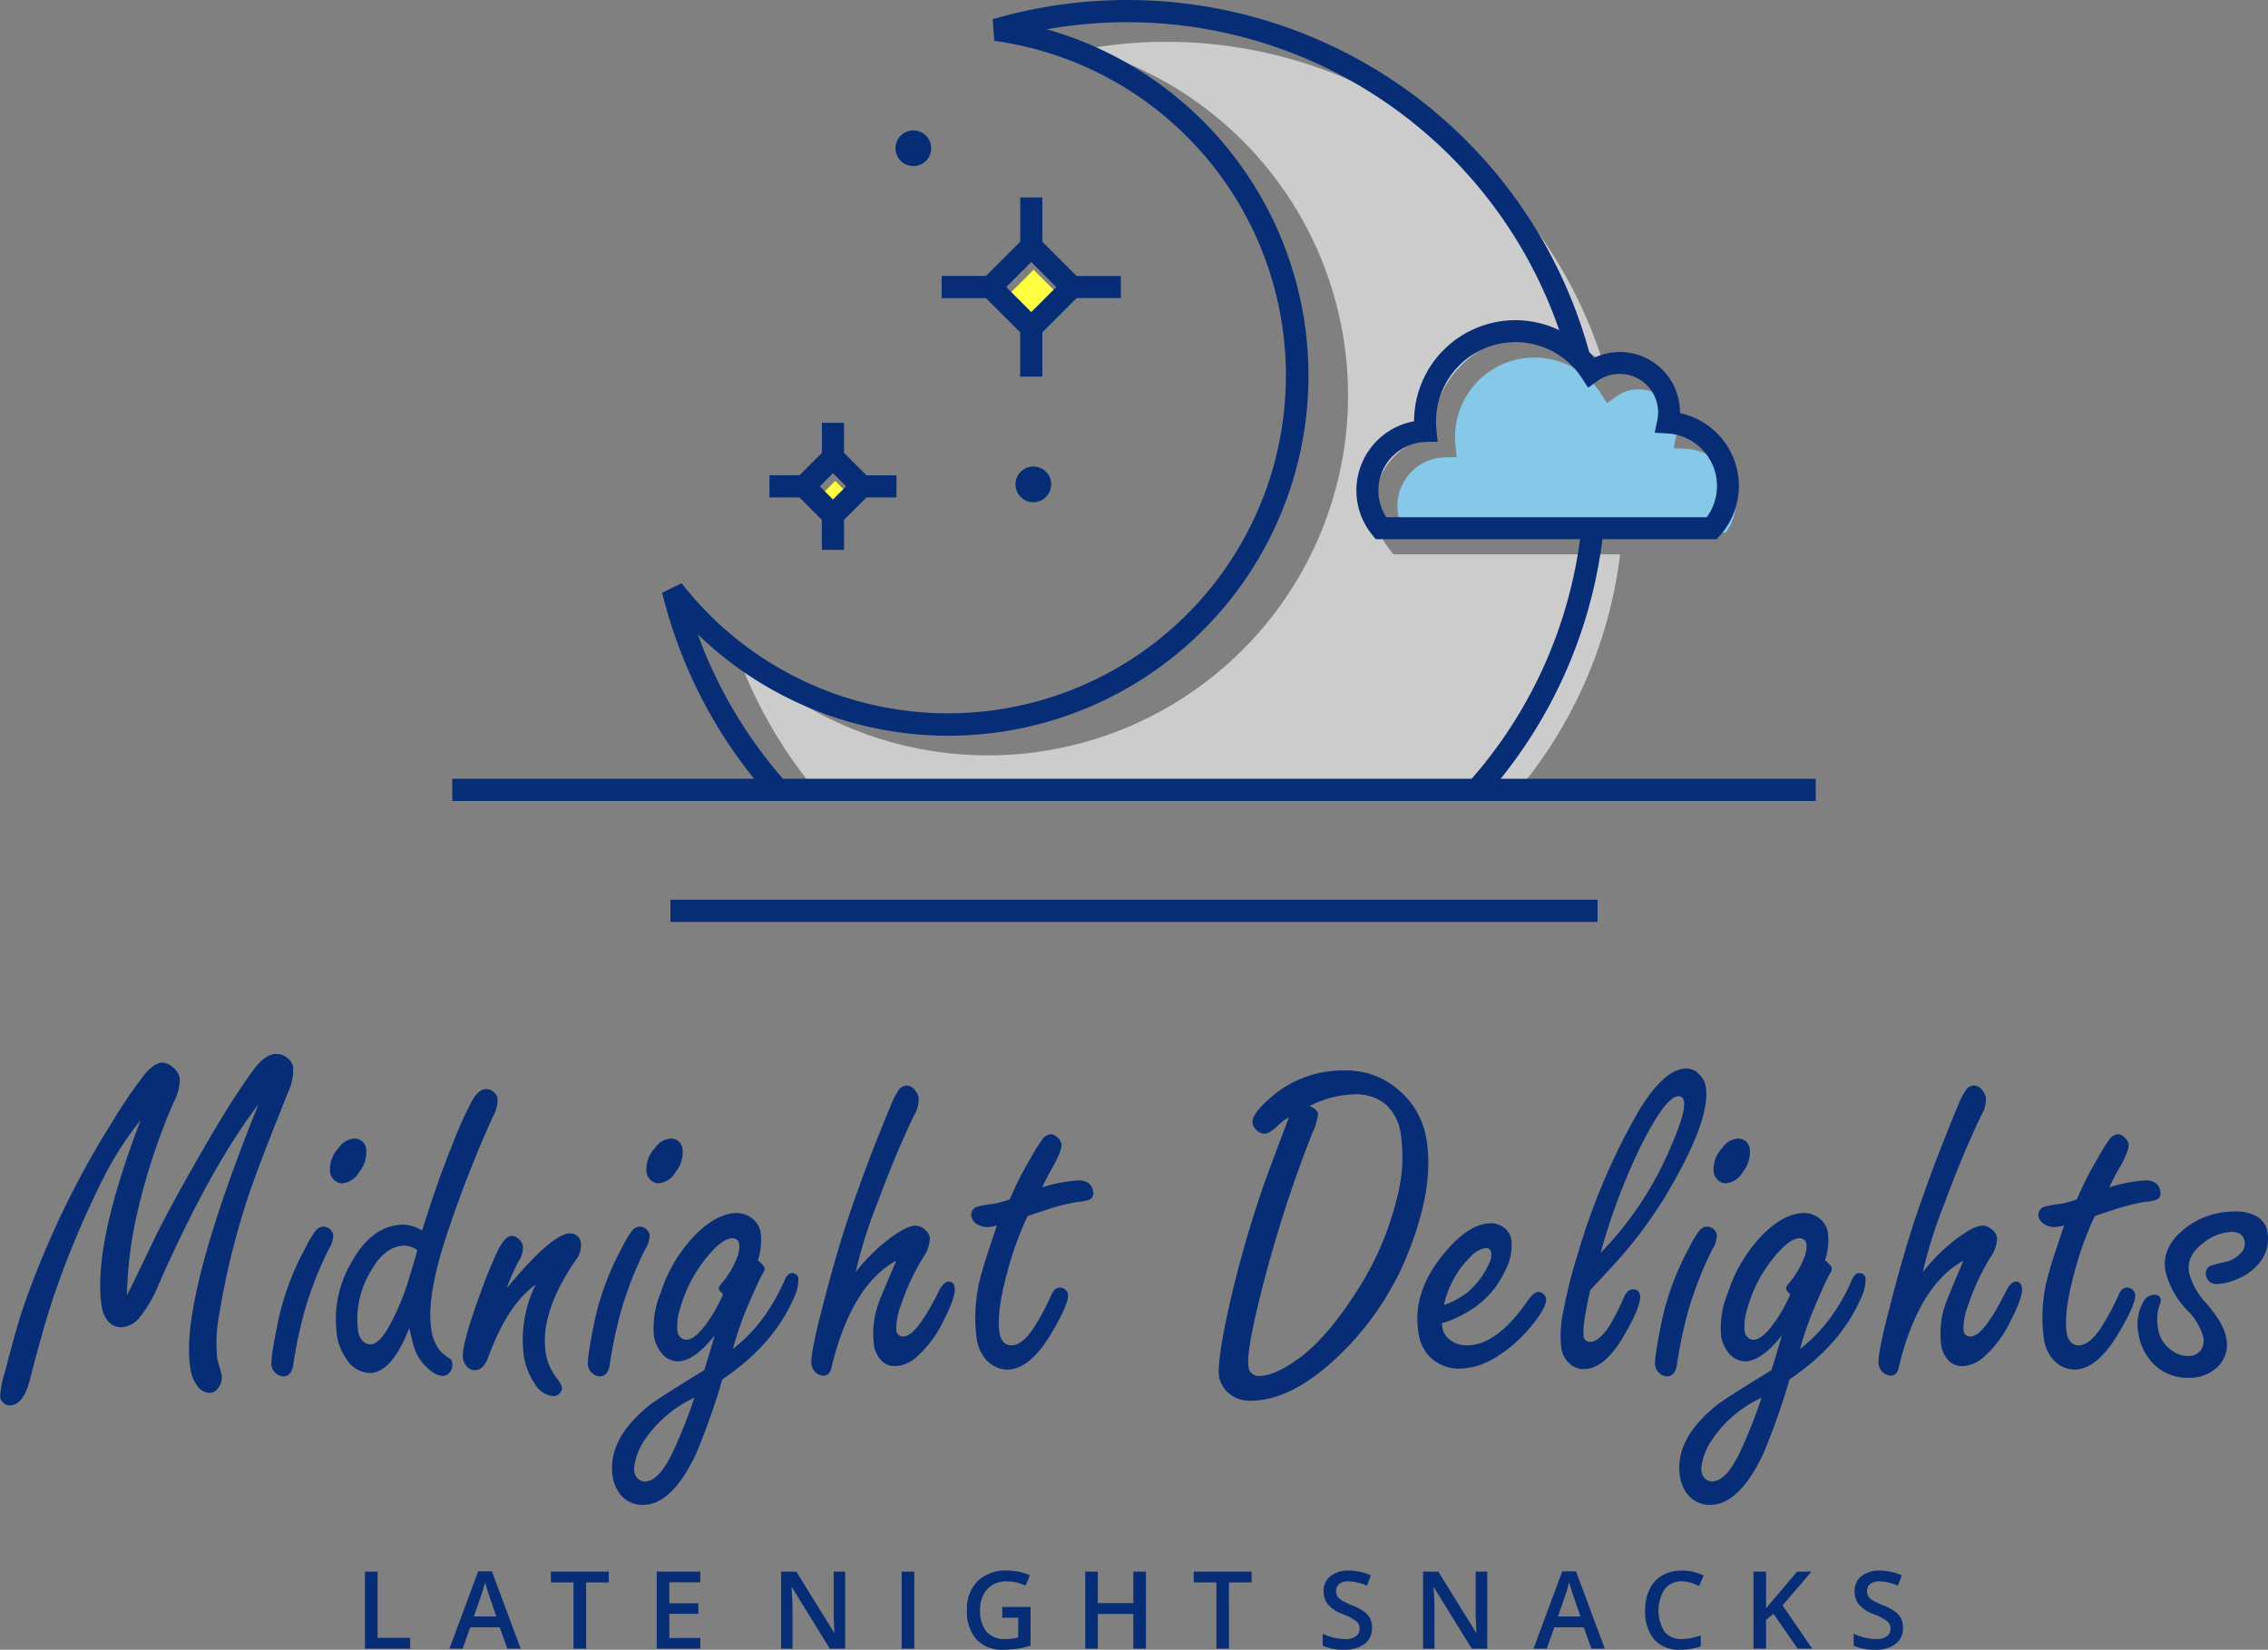 <svg xmlns="http://www.w3.org/2000/svg" width="341.404" height="248.368" viewBox="0 0 341.404 248.368"><rect x="0" y="0" width="341.404" height="248.368" fill="#808080" stroke="none"/><g id="Group_527" data-name="Group 527" transform="translate(-118.875 -1662.328)"><path id="Path_1" data-name="Path 1" d="M180.725,1702.838a7.29,7.29,0,0,0,.784,1.568h48.219a7.925,7.925,0,0,0-5.917-12.612l-1.914-.11.39-1.873a5.044,5.044,0,0,0,.1-.6c.017-.171.027-.369.027-.606a5.8,5.8,0,0,0-7.541-5.506h-.007a5.826,5.826,0,0,0-1.589.8l-1.394,1-.942-1.434a11.95,11.95,0,0,0-21.957,6.53c0,.274,0,.486.01.634.01.209.027.421.051.633l.185,1.774-1.791.038a7.327,7.327,0,0,0-6.719,9.763Z" transform="translate(148.92 38.11)" fill="#86c8e8"></path><path id="Path_2" data-name="Path 2" d="M164.112,1778.063H267.776a68.463,68.463,0,0,0,16.4-36.737h-34.1l-.5-.607a10.591,10.591,0,0,1-1.8-3.154l.007,0a10.593,10.593,0,0,1,8.054-13.989,15.247,15.247,0,0,1,25.806-10.965,68.866,68.866,0,0,0-75.481-47.753q-1.176.169-2.342.373a54.211,54.211,0,1,1-52.534,91.079,68.716,68.716,0,0,0,12.828,21.756" transform="translate(78.573 4.456)" fill="#ccc"></path><rect id="Rectangle_5" data-name="Rectangle 5" width="139.565" height="3.343" transform="translate(219.795 1797.779)" fill="#072d77"></rect><path id="Path_3" data-name="Path 3" d="M182.227,1704.5a7.386,7.386,0,0,0,.784,1.568H231.23a7.927,7.927,0,0,0-5.917-12.616l-1.914-.109.394-1.87a5.979,5.979,0,0,0,.092-.6c.017-.171.027-.373.027-.606a5.776,5.776,0,0,0-5.777-5.777,5.881,5.881,0,0,0-1.764.267h0a5.7,5.7,0,0,0-1.592.805l-1.4,1-.938-1.435a11.949,11.949,0,0,0-21.957,6.53c0,.273,0,.483.01.634.01.208.031.421.051.63l.185,1.778-1.791.037a7.319,7.319,0,0,0-6.715,9.763Zm-1.312,4.263a10.58,10.58,0,0,1-1.794-3.154h0a10.586,10.586,0,0,1,8.058-13.989,15.248,15.248,0,0,1,22.495-13.383,15.358,15.358,0,0,1,4.6,3.819,9.371,9.371,0,0,1,1.089-.425,9.068,9.068,0,0,1,11.845,8.64v.123a11.211,11.211,0,0,1,6.027,18.414l-.5.561H181.415Z" transform="translate(144.558 34.129)" fill="#072d77"></path><rect id="Rectangle_6" data-name="Rectangle 6" width="5.325" height="5.325" transform="translate(270.69 1706.712) rotate(-44.994)" fill="#ffff41"></rect><rect id="Rectangle_7" data-name="Rectangle 7" width="2.801" height="2.801" transform="translate(242.621 1736.718) rotate(-45.008)" fill="#ffff41"></rect><path id="Path_4" data-name="Path 4" d="M173.758,1680.735l-3.763,3.763,3.763,3.767,3.767-3.767Zm-6.821,2.092,5.157-5.154,0-6.664h3.329v6.664l5.161,5.161,6.664,0v3.328h-6.664l-5.154,5.154v6.67h-3.346v-6.67l-5.15-5.147h-6.667v-3.346Z" transform="translate(100.356 21.044)" fill="#072d77"></path><path id="Path_5" data-name="Path 5" d="M162.259,1688.5l-1.979,1.983,1.979,1.979,1.983-1.979Zm-5.034.312,3.37-3.373v-4.521h3.332v4.521l3.376,3.379h4.52v3.329H167.3l-3.37,3.373v4.524h-3.346v-4.524l-3.363-3.366H152.7v-3.342Z" transform="translate(82.001 45.068)" fill="#072d77"></path><path id="Path_6" data-name="Path 6" d="M166.2,1682.839a2.686,2.686,0,1,1-2.685,2.688,2.685,2.685,0,0,1,2.685-2.688" transform="translate(108.224 49.725)" fill="#072d77" fill-rule="evenodd"></path><path id="Path_7" data-name="Path 7" d="M160.924,1668.062a2.687,2.687,0,1,1-2.685,2.688,2.691,2.691,0,0,1,2.685-2.688" transform="translate(95.435 13.9)" fill="#072d77" fill-rule="evenodd"></path><path id="Path_8" data-name="Path 8" d="M138.756,1779.571h45.432a71.885,71.885,0,0,1-13.838-28.015l2.931-1.418a50.86,50.86,0,1,0,78.471-64.667h-.007a50.751,50.751,0,0,0-31.4-16.992l-.243-3.253a71.911,71.911,0,0,1,10.013-2.168,72.652,72.652,0,0,1,10.253-.73,72.127,72.127,0,0,1,69.913,54.442l-4.133-2.39a68.808,68.808,0,0,0-65.78-48.709,69.457,69.457,0,0,0-9.78.688q-1.181.17-2.342.376a54.21,54.21,0,1,1-52.537,91.08,68.709,68.709,0,0,0,12.828,21.756H292.208a68.469,68.469,0,0,0,16.536-37.956c.949.033,2.14.081,3.349.13a71.772,71.772,0,0,1-15.526,37.826H344v3.342H138.756Z" transform="translate(48.2 0)" fill="#072d77"></path><path id="Path_9" data-name="Path 9" d="M366.434,1739.99a2.919,2.919,0,0,1-1.116,2.428,4.868,4.868,0,0,1-3.085.877,7.346,7.346,0,0,1-3.222-.611v-1.8a8.862,8.862,0,0,0,1.685.589,7.316,7.316,0,0,0,1.664.212,2.646,2.646,0,0,0,1.661-.428,1.39,1.39,0,0,0,.538-1.144,1.45,1.45,0,0,0-.493-1.1,7.46,7.46,0,0,0-2.031-1.072,5.425,5.425,0,0,1-2.24-1.465,3.12,3.12,0,0,1-.647-1.983,2.771,2.771,0,0,1,1.031-2.284,4.279,4.279,0,0,1,2.767-.833,8.221,8.221,0,0,1,3.318.726l-.606,1.548a7.214,7.214,0,0,0-2.76-.651,2.123,2.123,0,0,0-1.4.4,1.324,1.324,0,0,0-.476,1.061,1.516,1.516,0,0,0,.192.774,1.971,1.971,0,0,0,.627.606,10.747,10.747,0,0,0,1.572.753,8.446,8.446,0,0,1,1.87.99,3,3,0,0,1,.877,1.037,3.193,3.193,0,0,1,.274,1.367m-13.657,3.144h-2.2l-3.64-5.25-1.113.91v4.339h-1.9v-11.6h1.9v5.534q.776-.951,1.544-1.832l3.13-3.7h2.157q-3.041,3.571-4.352,5.082ZM333.129,1733a3.129,3.129,0,0,0-2.568,1.157,6.073,6.073,0,0,0-.034,6.42,3.178,3.178,0,0,0,2.6,1.1,6.975,6.975,0,0,0,1.431-.148c.459-.1.938-.226,1.435-.376v1.63a8.744,8.744,0,0,1-3.092.514,4.936,4.936,0,0,1-3.911-1.541,6.439,6.439,0,0,1-1.363-4.414,7.127,7.127,0,0,1,.661-3.164,4.693,4.693,0,0,1,1.914-2.075,5.774,5.774,0,0,1,2.941-.723,7.324,7.324,0,0,1,3.287.743l-.681,1.579a10,10,0,0,0-1.243-.49A4.482,4.482,0,0,0,333.129,1733Zm-15.249,5.277-1.086-3.154c-.082-.212-.188-.545-.329-1s-.236-.788-.291-1a18.114,18.114,0,0,1-.627,2.137l-1.044,3.021Zm1.657,4.856-1.161-3.216h-4.428l-1.137,3.216h-2l4.335-11.643h2.065l4.335,11.643Zm-15.691,0h-2.325l-5.7-9.24h-.065l.041.514c.072.986.11,1.883.11,2.7v6.027H294.19v-11.6h2.3l5.685,9.191h.048c-.014-.12-.034-.562-.062-1.328s-.051-1.36-.051-1.788v-6.075h1.74Zm-17.338-3.144a2.92,2.92,0,0,1-1.116,2.428,4.874,4.874,0,0,1-3.085.877,7.346,7.346,0,0,1-3.222-.611v-1.8a8.781,8.781,0,0,0,1.685.589,7.293,7.293,0,0,0,1.664.212,2.66,2.66,0,0,0,1.661-.428,1.39,1.39,0,0,0,.538-1.144,1.45,1.45,0,0,0-.493-1.1,7.513,7.513,0,0,0-2.031-1.072,5.379,5.379,0,0,1-2.24-1.465,3.12,3.12,0,0,1-.647-1.983,2.778,2.778,0,0,1,1.027-2.284,4.289,4.289,0,0,1,2.77-.833,8.193,8.193,0,0,1,3.315.726l-.6,1.548a7.214,7.214,0,0,0-2.76-.651,2.117,2.117,0,0,0-1.4.4,1.324,1.324,0,0,0-.476,1.061,1.517,1.517,0,0,0,.192.774,1.971,1.971,0,0,0,.627.606,10.575,10.575,0,0,0,1.572.753,8.447,8.447,0,0,1,1.87.99,2.984,2.984,0,0,1,.873,1.037A3.142,3.142,0,0,1,286.509,1739.99Zm-21.533,3.144h-1.894v-9.972h-3.411v-1.623h8.715v1.623h-3.411Zm-12.5,0h-1.9v-5.23h-5.345v5.23h-1.894v-11.6h1.894v4.743h5.345v-4.743h1.9Zm-21.632-6.284h4.267v5.822a12.567,12.567,0,0,1-2.01.483,14.688,14.688,0,0,1-2.079.14,5.222,5.222,0,0,1-4.061-1.558,6.27,6.27,0,0,1-1.428-4.4,5.863,5.863,0,0,1,1.609-4.38,6.051,6.051,0,0,1,4.435-1.583,8.6,8.6,0,0,1,3.438.7l-.664,1.575a6.68,6.68,0,0,0-2.825-.651,3.8,3.8,0,0,0-2.931,1.167,4.5,4.5,0,0,0-1.079,3.185,4.755,4.755,0,0,0,.973,3.229,3.508,3.508,0,0,0,2.791,1.106,9.171,9.171,0,0,0,1.969-.229v-2.986h-2.4Zm-15.136,6.284v-11.6h1.894v11.6Zm-8.5,0h-2.325l-5.695-9.24h-.068l.041.514c.075.986.113,1.883.113,2.7v6.027h-1.723v-11.6h2.3l5.685,9.191h.044c-.01-.12-.031-.562-.062-1.328s-.048-1.36-.048-1.788v-6.075h1.736Zm-21.82,0h-6.558v-11.6h6.558v1.61h-4.661v3.15H185.1v1.589h-4.366v3.64h4.661Zm-17.184,0h-1.894v-9.972H162.9v-1.623h8.715v1.623h-3.411Zm-13.513-4.856-1.086-3.154c-.082-.212-.188-.545-.329-1s-.236-.788-.291-1a18.1,18.1,0,0,1-.627,2.137l-1.048,3.021Zm1.657,4.856-1.161-3.216h-4.431l-1.134,3.216h-2l4.335-11.643h2.061l4.339,11.643Zm-21.434,0v-11.6h1.9v9.972h4.907v1.623Z" transform="translate(38.9 167.401)" fill="#072d77"></path><path id="Path_10" data-name="Path 10" d="M172.111,1721.407a1.747,1.747,0,0,1,1.89,1.647,4.6,4.6,0,0,1-1.021,3.332,3.293,3.293,0,0,1-2.6,1.757,1.7,1.7,0,0,1-1.2-.5,2.016,2.016,0,0,1-.62-1.148,4.656,4.656,0,0,1,1.281-3.661,3.114,3.114,0,0,1,2.26-1.428m-4.555,13.252a1.526,1.526,0,0,1,1.079.466,1.629,1.629,0,0,1,.414.791,4.117,4.117,0,0,1-.678,2.15,54.1,54.1,0,0,0-3.688,9.469,68.5,68.5,0,0,0-1.647,7.873c-.178,1.195-.675,1.794-1.479,1.794a1.656,1.656,0,0,1-1.243-.575,1.882,1.882,0,0,1-.562-1c-.12-.72.24-3.1,1.086-7.154a40.908,40.908,0,0,1,4.013-10.591,14.8,14.8,0,0,1,1.5-2.538A1.518,1.518,0,0,1,167.557,1734.659ZM181.7,1738.2a3.655,3.655,0,0,0-1.8-.685q-3.02,0-5.106,3.685a13.857,13.857,0,0,0-2,9.277,2.69,2.69,0,0,0,.39,1.014,1.683,1.683,0,0,0,1.442.89c.842,0,1.719-.805,2.657-2.429a36.326,36.326,0,0,0,3.2-7.605c.308-1,.6-2,.9-3,0,0,.058-.233.188-.685Zm.716-2.942q2.322-7.474,4.585-13.009a55.647,55.647,0,0,1,3.055-6.764c.633-1.023,1.315-1.537,2.024-1.537a1.712,1.712,0,0,1,1.116.466,1.744,1.744,0,0,1,.6,1,5.63,5.63,0,0,1-.75,2.757,178.472,178.472,0,0,0-6.674,16.989q-3.4,10.016-2.561,15.023a6.621,6.621,0,0,0,1.329,3.212,8.274,8.274,0,0,0,1.476,1.146,1.028,1.028,0,0,1,.336.706,1.639,1.639,0,0,1-.342,1.309,1.382,1.382,0,0,1-1.133.585,3.42,3.42,0,0,1-1.993-.975,7.161,7.161,0,0,1-2.26-3.284c-.161-.524-.411-1.513-.747-2.942-1.75,4.5-3.739,6.76-6.01,6.76a4.353,4.353,0,0,1-3.507-2.219,7.939,7.939,0,0,1-1.339-3.318,16.912,16.912,0,0,1,2.212-11.219q3.128-5.583,7.794-5.575A5.508,5.508,0,0,1,182.412,1735.258Zm12.766,8.6c.26-.281.514-.572.75-.853q6.22-7.325,8.743-7.322a1.573,1.573,0,0,1,1.651,1.538,3.6,3.6,0,0,1-.822,2.537q-5.47,7.982-4.455,14.047a8.362,8.362,0,0,0,1.7,3.76,3.367,3.367,0,0,1,.716,1.291.978.978,0,0,1-.288.819,1.256,1.256,0,0,1-1.027.5,3.6,3.6,0,0,1-2.767-1.852,10.2,10.2,0,0,1-1.664-4.26,18.679,18.679,0,0,1,1.8-10.691q-4.315,3.112-7.164,11.006c-.51,1.271-1.171,1.9-1.976,1.9a1.573,1.573,0,0,1-1.086-.424,2.162,2.162,0,0,1-.719-1.295c-.212-1.28.685-4.664,2.712-10.118a63.486,63.486,0,0,1,2.647-6.432c.7-1.3,1.356-1.962,2-1.962a1.547,1.547,0,0,1,.973.425,1.941,1.941,0,0,1,.692,1.147,3.876,3.876,0,0,1-.658,2.256A31.963,31.963,0,0,0,195.178,1743.86Zm24.557-22.454a1.746,1.746,0,0,1,1.887,1.647,4.593,4.593,0,0,1-1.017,3.332,3.3,3.3,0,0,1-2.6,1.757,1.7,1.7,0,0,1-1.2-.5,2.01,2.01,0,0,1-.616-1.148,4.639,4.639,0,0,1,1.277-3.661A3.119,3.119,0,0,1,219.734,1721.407Zm-4.554,13.252a1.538,1.538,0,0,1,1.079.466,1.691,1.691,0,0,1,.414.791,4.151,4.151,0,0,1-.678,2.15,54.1,54.1,0,0,0-3.688,9.469,67.771,67.771,0,0,0-1.647,7.873c-.182,1.195-.678,1.794-1.483,1.794a1.656,1.656,0,0,1-1.243-.575,1.852,1.852,0,0,1-.558-1c-.12-.72.236-3.1,1.086-7.154a40.89,40.89,0,0,1,4.01-10.591,15.045,15.045,0,0,1,1.5-2.538A1.524,1.524,0,0,1,215.18,1734.659Zm8.219,25.762a18.22,18.22,0,0,0-7.294,6.079,9.572,9.572,0,0,0-1.712,3.992,3.25,3.25,0,0,0-.041,1.072,1.771,1.771,0,0,0,.356.819,1.485,1.485,0,0,0,1.209.647q2.214,0,4.38-4.749A74.286,74.286,0,0,0,223.4,1760.42Zm4.308-15.608c-.4-.353-.606-.609-.627-.743-.038-.223.089-.49.384-.833a12.844,12.844,0,0,0,2.212-3.575,4.474,4.474,0,0,0,.483-2.28.993.993,0,0,0-1.051-.966q-1.541,0-3.9,2.931a20.811,20.811,0,0,0-3.986,7.759,8.4,8.4,0,0,0-.38,3.284,1.565,1.565,0,0,0,.483.962,1.277,1.277,0,0,0,.9.332c.839,0,1.88-.866,3.106-2.575a22.213,22.213,0,0,0,1.9-3.222A5.3,5.3,0,0,0,227.706,1744.812Zm1.49,8.263a23.631,23.631,0,0,0,4.839-5.079,29.945,29.945,0,0,0,2.99-5.394c.288-.62.623-.938,1.027-.938a.916.916,0,0,1,1.007.829,6.83,6.83,0,0,1-.832,3.208q-3.061,6.868-10.629,11.962a103.166,103.166,0,0,1-3.928,11.154q-3.632,7.726-8,7.729a4.2,4.2,0,0,1-3.582-1.784,5.677,5.677,0,0,1-.969-2.366q-.94-5.6,5.411-10.766.991-.858,8.356-5.355c.675-2.233,1.212-3.979,1.575-5.249q-3.118,3.918-5.582,3.917a3.243,3.243,0,0,1-2.668-1.572,5.357,5.357,0,0,1-.894-2.137,13.757,13.757,0,0,1,1-6.6,22.162,22.162,0,0,1,5.688-9.2q3.056-2.814,5.787-2.818a3.763,3.763,0,0,1,2.565,1.037,3.247,3.247,0,0,1,1.02,2,9.409,9.409,0,0,1-.428,4.078c.637.524.973.928,1.014,1.185a1.151,1.151,0,0,1-.233.72c-.5.88-1.26,2.537-2.294,4.965A50.907,50.907,0,0,0,229.2,1753.075Zm18.482-11.582a27.948,27.948,0,0,1,4.548-4.613c2.007-1.576,3.5-2.369,4.486-2.369a2.15,2.15,0,0,1,1.267.5,2.113,2.113,0,0,1,.866,1.318,5.212,5.212,0,0,1-1.034,3,34.74,34.74,0,0,0-3.311,7.126,9.915,9.915,0,0,0-.719,3.783,1.008,1.008,0,0,0,1.089.966c1.291,0,3.068-2.294,5.352-6.873.469-.925.952-1.39,1.452-1.39s.808.291.9.866c.154.928-.466,2.7-1.832,5.322a16.667,16.667,0,0,1-4.044,5.284,5.094,5.094,0,0,1-3.085,1.256,2.825,2.825,0,0,1-2.455-1.319,4.515,4.515,0,0,1-.733-1.818,13.884,13.884,0,0,1,1.044-7.25c.26-.647,1.024-2.479,2.315-5.5q-6.708,3.678-9.712,15.914c-.161.928-.562,1.394-1.219,1.394a1.713,1.713,0,0,1-1.188-.466,2.118,2.118,0,0,1-.644-1.219c-.13-.781.253-3.017,1.161-6.688q2.537-10.216,5.037-17.306,2.481-7.157,5.681-14.842a12.648,12.648,0,0,1,1.264-2.5,1.5,1.5,0,0,1,1.2-.647,1.637,1.637,0,0,1,1.223.682,2.249,2.249,0,0,1,.562,1.147,4.606,4.606,0,0,1-.7,2.688q-2.846,5.964-5.482,13.118A72.308,72.308,0,0,0,247.678,1741.494Zm25.878-8.42a48.89,48.89,0,0,0-2.966,8.091q-1.767,6.385-1.25,9.531a2.448,2.448,0,0,0,.61,1.366,1.59,1.59,0,0,0,1.2.466c1.2,0,2.462-1.123,3.784-3.36a36.784,36.784,0,0,0,2.171-4.147c.319-.795.753-1.185,1.281-1.185a1.263,1.263,0,0,1,.846.318,1.2,1.2,0,0,1,.4.648c.147.876-.682,2.855-2.49,5.907q-3.236,5.469-6.674,5.479a4.386,4.386,0,0,1-3.322-1.684,6.113,6.113,0,0,1-1.264-3.042,23.918,23.918,0,0,1,.836-10.092c.243-.951.993-3.256,2.226-6.907a5.366,5.366,0,0,1-1.445.271,2.878,2.878,0,0,1-1.4-.356,1.846,1.846,0,0,1-1.017-1.257,1.312,1.312,0,0,1,.8-1.428,16.336,16.336,0,0,1,2.585-.466,17.052,17.052,0,0,0,2.4-.668,49.781,49.781,0,0,1,3.1-6.125,29.047,29.047,0,0,1,1.716-2.795,1.9,1.9,0,0,1,1.353-.894,1.568,1.568,0,0,1,1.014.5,1.676,1.676,0,0,1,.592.928c.106.623-.363,1.842-1.387,3.674a30.143,30.143,0,0,0-1.493,2.891,23.07,23.07,0,0,1,5.441-1.034c1.294,0,2.031.548,2.216,1.647a1.111,1.111,0,0,1-.466,1.219,5.617,5.617,0,0,1-1.794.356,32.215,32.215,0,0,0-5.137,1.328C275.183,1732.522,274.364,1732.792,273.556,1733.074Zm42.456-16.575c.767.353,1.2.743,1.271,1.171a9.715,9.715,0,0,1-.877,2.941,194.065,194.065,0,0,0-7.445,22.968q-2.537,9.868-2.154,12.133a1.488,1.488,0,0,0,1.592,1.428q2.291,0,5.739-2.465,4.325-3.041,8.91-10.2a45.372,45.372,0,0,0,6-13.708,24.105,24.105,0,0,0,.7-9.91,7.468,7.468,0,0,0-2.27-4.589,7.022,7.022,0,0,0-4.757-1.524A15.75,15.75,0,0,0,316.012,1716.5Zm-3.1,1.671a9.607,9.607,0,0,0-1.627,1.222c-.88.852-1.565,1.281-2.065,1.281a1.738,1.738,0,0,1-1.116-.463,1.93,1.93,0,0,1-.688-1.113c-.144-.88.791-2.2,2.818-3.942a16.432,16.432,0,0,1,11.071-4,11.894,11.894,0,0,1,8.455,3.26,12.167,12.167,0,0,1,3.832,7.075q1.151,6.867-2.377,16.136a43.7,43.7,0,0,1-12.444,17.954q-6.164,5.291-11.636,5.294a4.788,4.788,0,0,1-3.472-1.28,4.238,4.238,0,0,1-1.274-2.295q-.308-1.828.976-8.225a166.489,166.489,0,0,1,5.5-19.992Q309.389,1727.508,312.909,1718.17Zm23.32,28.279a11.753,11.753,0,0,0,3.606-1.942,12.444,12.444,0,0,0,3.222-4.37,2.706,2.706,0,0,0,.281-1.537.758.758,0,0,0-.8-.719,4.085,4.085,0,0,0-2.4,1.4A14.672,14.672,0,0,0,336.23,1746.449Zm-.339,2.781.106.636a2.782,2.782,0,0,0,.616,1.353,3.929,3.929,0,0,0,3.147,1.308q4.484,0,9.188-6.874.847-1.17,1.562-1.17a1.3,1.3,0,0,1,1.082.928q.236,1.392-2.64,4.723a20.644,20.644,0,0,1-5.01,4.259,10.449,10.449,0,0,1-5.373,1.648,6.217,6.217,0,0,1-4.548-1.856,6.35,6.35,0,0,1-1.62-3.5q-1.017-6.039,3.705-11.824c2.537-3.137,4.958-4.709,7.243-4.709a3.149,3.149,0,0,1,1.781.572,2.915,2.915,0,0,1,1.253,1.966,8.182,8.182,0,0,1-.966,4.647Q342.767,1747.045,335.891,1749.23Zm23.933-10.63a51.35,51.35,0,0,0,10.609-16.1q2.2-5.034,1.921-6.688c-.089-.524-.363-.78-.815-.78q-1.957,0-5.842,7.835A93.653,93.653,0,0,0,359.824,1738.6Zm-1.582,5.626q-.616,2.784-.86,4.5a9.316,9.316,0,0,0-.137,2.394.931.931,0,0,0,1,.89c.856,0,1.832-.8,2.914-2.427a35.162,35.162,0,0,0,2.144-4.26c.363-.818.822-1.222,1.359-1.222a.97.97,0,0,1,1.075.894c.171,1.024-.668,3.1-2.5,6.222-1.911,3.26-3.9,4.9-6,4.9a3.161,3.161,0,0,1-2.4-1.151,3.817,3.817,0,0,1-.945-2,16.919,16.919,0,0,1,.294-5.527,73.609,73.609,0,0,1,2.171-8.606,98.058,98.058,0,0,1,9-21.259q3.981-6.719,7.359-6.715a2.576,2.576,0,0,1,1.88.818,3.379,3.379,0,0,1,1.038,1.894q.837,5.013-6.157,16.646a66.6,66.6,0,0,1-7.849,10.363C360.807,1741.48,359.68,1742.7,358.242,1744.226Zm22.135-22.82a1.742,1.742,0,0,1,1.887,1.647,4.592,4.592,0,0,1-1.017,3.332,3.3,3.3,0,0,1-2.6,1.757,1.7,1.7,0,0,1-1.2-.5,2.016,2.016,0,0,1-.62-1.148,4.656,4.656,0,0,1,1.281-3.661A3.114,3.114,0,0,1,380.377,1721.407Zm-4.555,13.252a1.526,1.526,0,0,1,1.079.466,1.631,1.631,0,0,1,.414.791,4.118,4.118,0,0,1-.678,2.15,54.371,54.371,0,0,0-3.688,9.469,68.482,68.482,0,0,0-1.647,7.873c-.178,1.195-.675,1.794-1.483,1.794a1.654,1.654,0,0,1-1.24-.575,1.88,1.88,0,0,1-.562-1c-.12-.72.24-3.1,1.086-7.154a40.9,40.9,0,0,1,4.013-10.591,14.8,14.8,0,0,1,1.5-2.538A1.514,1.514,0,0,1,375.823,1734.659Zm8.219,25.762a18.244,18.244,0,0,0-7.294,6.079,9.617,9.617,0,0,0-1.712,3.992,3.237,3.237,0,0,0-.038,1.072,1.771,1.771,0,0,0,.356.819,1.474,1.474,0,0,0,1.205.647q2.214,0,4.38-4.749A72.829,72.829,0,0,0,384.041,1760.42Zm4.308-15.608a1.967,1.967,0,0,1-.627-.743c-.034-.223.089-.49.387-.833a12.912,12.912,0,0,0,2.209-3.575,4.438,4.438,0,0,0,.483-2.28.988.988,0,0,0-1.048-.966q-1.541,0-3.9,2.931a20.811,20.811,0,0,0-3.986,7.759,8.337,8.337,0,0,0-.38,3.284,1.562,1.562,0,0,0,.479.962,1.277,1.277,0,0,0,.9.332c.842,0,1.88-.866,3.109-2.575a22.529,22.529,0,0,0,1.9-3.222A5.133,5.133,0,0,0,388.349,1744.812Zm1.493,8.263a23.6,23.6,0,0,0,4.835-5.079,29.517,29.517,0,0,0,2.99-5.394c.288-.62.627-.938,1.027-.938a.914.914,0,0,1,1.007.829,6.815,6.815,0,0,1-.829,3.208q-3.061,6.868-10.629,11.962a102.937,102.937,0,0,1-3.931,11.154q-3.632,7.726-7.993,7.729a4.2,4.2,0,0,1-3.582-1.784,5.631,5.631,0,0,1-.969-2.366q-.94-5.6,5.41-10.766.991-.858,8.352-5.355c.675-2.233,1.216-3.979,1.575-5.249q-3.118,3.918-5.582,3.917a3.238,3.238,0,0,1-2.664-1.572,5.319,5.319,0,0,1-.9-2.137,13.767,13.767,0,0,1,1.007-6.6,22.191,22.191,0,0,1,5.685-9.2q3.061-2.814,5.791-2.818a3.769,3.769,0,0,1,2.565,1.037,3.243,3.243,0,0,1,1.017,2,9.356,9.356,0,0,1-.428,4.078c.637.524.973.928,1.017,1.185a1.174,1.174,0,0,1-.233.72c-.5.88-1.26,2.537-2.294,4.965A50.372,50.372,0,0,0,389.842,1753.075Zm18.478-11.582a28.216,28.216,0,0,1,4.548-4.613c2.01-1.576,3.5-2.369,4.486-2.369a2.151,2.151,0,0,1,1.271.5,2.127,2.127,0,0,1,.866,1.318,5.238,5.238,0,0,1-1.034,3,34.745,34.745,0,0,0-3.311,7.126,9.944,9.944,0,0,0-.723,3.783,1.01,1.01,0,0,0,1.089.966c1.294,0,3.072-2.294,5.356-6.873.466-.925.949-1.39,1.452-1.39s.8.291.9.866c.154.928-.462,2.7-1.832,5.322a16.568,16.568,0,0,1-4.044,5.284,5.087,5.087,0,0,1-3.085,1.256,2.823,2.823,0,0,1-2.452-1.319,4.515,4.515,0,0,1-.733-1.818,13.851,13.851,0,0,1,1.044-7.25q.385-.971,2.312-5.5-6.709,3.678-9.708,15.914c-.164.928-.562,1.394-1.222,1.394a1.719,1.719,0,0,1-1.188-.466,2.138,2.138,0,0,1-.644-1.219c-.13-.781.253-3.017,1.164-6.688q2.537-10.216,5.034-17.306,2.481-7.157,5.681-14.842a12.425,12.425,0,0,1,1.267-2.5,1.5,1.5,0,0,1,1.2-.647,1.642,1.642,0,0,1,1.222.682,2.243,2.243,0,0,1,.558,1.147,4.58,4.58,0,0,1-.7,2.688q-2.841,5.964-5.479,13.118A72.449,72.449,0,0,0,408.321,1741.494Zm25.878-8.42a49.211,49.211,0,0,0-2.965,8.091q-1.767,6.385-1.25,9.531a2.472,2.472,0,0,0,.609,1.366,1.593,1.593,0,0,0,1.2.466q1.793,0,3.784-3.36a36.785,36.785,0,0,0,2.171-4.147c.318-.795.753-1.185,1.277-1.185a1.263,1.263,0,0,1,.846.318,1.179,1.179,0,0,1,.4.648c.151.876-.678,2.855-2.49,5.907q-3.236,5.469-6.671,5.479a4.375,4.375,0,0,1-3.322-1.684,6.113,6.113,0,0,1-1.267-3.042,23.871,23.871,0,0,1,.839-10.092c.243-.951.993-3.256,2.226-6.907a5.367,5.367,0,0,1-1.445.271,2.869,2.869,0,0,1-1.4-.356,1.828,1.828,0,0,1-1.017-1.257,1.3,1.3,0,0,1,.8-1.428,16.145,16.145,0,0,1,2.582-.466,17.063,17.063,0,0,0,2.4-.668,49.8,49.8,0,0,1,3.1-6.125,27.661,27.661,0,0,1,1.716-2.795,1.883,1.883,0,0,1,1.353-.894,1.561,1.561,0,0,1,1.01.5,1.665,1.665,0,0,1,.6.928c.1.623-.363,1.842-1.387,3.674a28.653,28.653,0,0,0-1.493,2.891,23.07,23.07,0,0,1,5.442-1.034q1.936,0,2.216,1.647a1.107,1.107,0,0,1-.469,1.219,5.592,5.592,0,0,1-1.794.356,32.228,32.228,0,0,0-5.133,1.328C435.829,1732.522,435.007,1732.792,434.2,1733.074Zm21.036-.685a6.429,6.429,0,0,1,3.455.794,3.327,3.327,0,0,1,1.51,2.4,5.705,5.705,0,0,1-.89,4.088,8.223,8.223,0,0,1-4,3.014,7.426,7.426,0,0,1-2.644.61,1.524,1.524,0,0,1-1.726-1.343,1.228,1.228,0,0,1,.623-1.366,20.65,20.65,0,0,1,2.328-.609,4.372,4.372,0,0,0,2.205-1.257,1.986,1.986,0,0,0,.664-1.795,1.689,1.689,0,0,0-.613-1.11,2.251,2.251,0,0,0-1.342-.356,7.234,7.234,0,0,0-4.284,1.674c-1.7,1.268-2.418,2.757-2.13,4.49a10.82,10.82,0,0,0,2.644,4.64q2.6,3.035,2.948,5.137a4.651,4.651,0,0,1-1.959,4.917,6.063,6.063,0,0,1-3.695,1.11,7.192,7.192,0,0,1-5.609-2.442,8.221,8.221,0,0,1-1.938-4.148,6.865,6.865,0,0,1,.634-4.674,2,2,0,0,1,1.705-1.256c.586,0,.932.243,1.01.719a1.772,1.772,0,0,1-.185.853,6.992,6.992,0,0,0-.212,3.612,4.8,4.8,0,0,0,1.74,2.97,4.183,4.183,0,0,0,2.705,1.072,2.273,2.273,0,0,0,2.031-.928,2.758,2.758,0,0,0,.3-2,9.058,9.058,0,0,0-2.349-3.894,12.8,12.8,0,0,1-3.332-5.969q-.6-3.57,2.839-6.311A11.855,11.855,0,0,1,455.235,1732.389Zm-317.252,12.594q.868-1.684,3.941-8.092,2.615-5.47,8.636-15.78,3.483-5.969,6.438-10.019c1.192-1.624,2.353-2.428,3.472-2.428a2.577,2.577,0,0,1,1.74.685,2.144,2.144,0,0,1,.8,1.353,8.2,8.2,0,0,1-.822,3.832c-.137.352-.812,2.089-2.061,5.187q-3.3,8.363-4.383,11.935a115.8,115.8,0,0,0-3.952,16.707,22.546,22.546,0,0,0-.236,6.041,8.353,8.353,0,0,0,.216.9c.277.928.428,1.479.455,1.637a2.516,2.516,0,0,1-.469,1.938,1.629,1.629,0,0,1-1.414.819,2.344,2.344,0,0,1-1.856-1.185,5.563,5.563,0,0,1-.955-2.5q-1.7-10.108,10.225-39.737-7.222,9.447-14.978,27.033a19.76,19.76,0,0,1-3.024,5.184,3.7,3.7,0,0,1-2.633,1.318,2.576,2.576,0,0,1-2.188-1.181,4.432,4.432,0,0,1-.733-1.818q-1.5-8.974,5.839-28.194a49.724,49.724,0,0,0-5.513,8.554,139.277,139.277,0,0,0-7.719,18.417c-1.007,3.027-2.144,7.079-3.448,12.133-.644,2.575-1.671,3.856-3.075,3.856a1.3,1.3,0,0,1-.983-.466,1.378,1.378,0,0,1-.411-.781,13.657,13.657,0,0,1,.7-3.719q1.721-6.683,2.722-9.619a135.879,135.879,0,0,1,13.506-28.18,73.241,73.241,0,0,1,4.88-7.15c.983-1.123,1.853-1.685,2.623-1.685a2.435,2.435,0,0,1,1.5.647,2.788,2.788,0,0,1,1.116,1.709,7.326,7.326,0,0,1-.907,3.551,95.226,95.226,0,0,0-5.274,15.742A61.407,61.407,0,0,0,137.983,1744.983Z" transform="translate(0 112.335)" fill="#072d77"></path></g></svg>